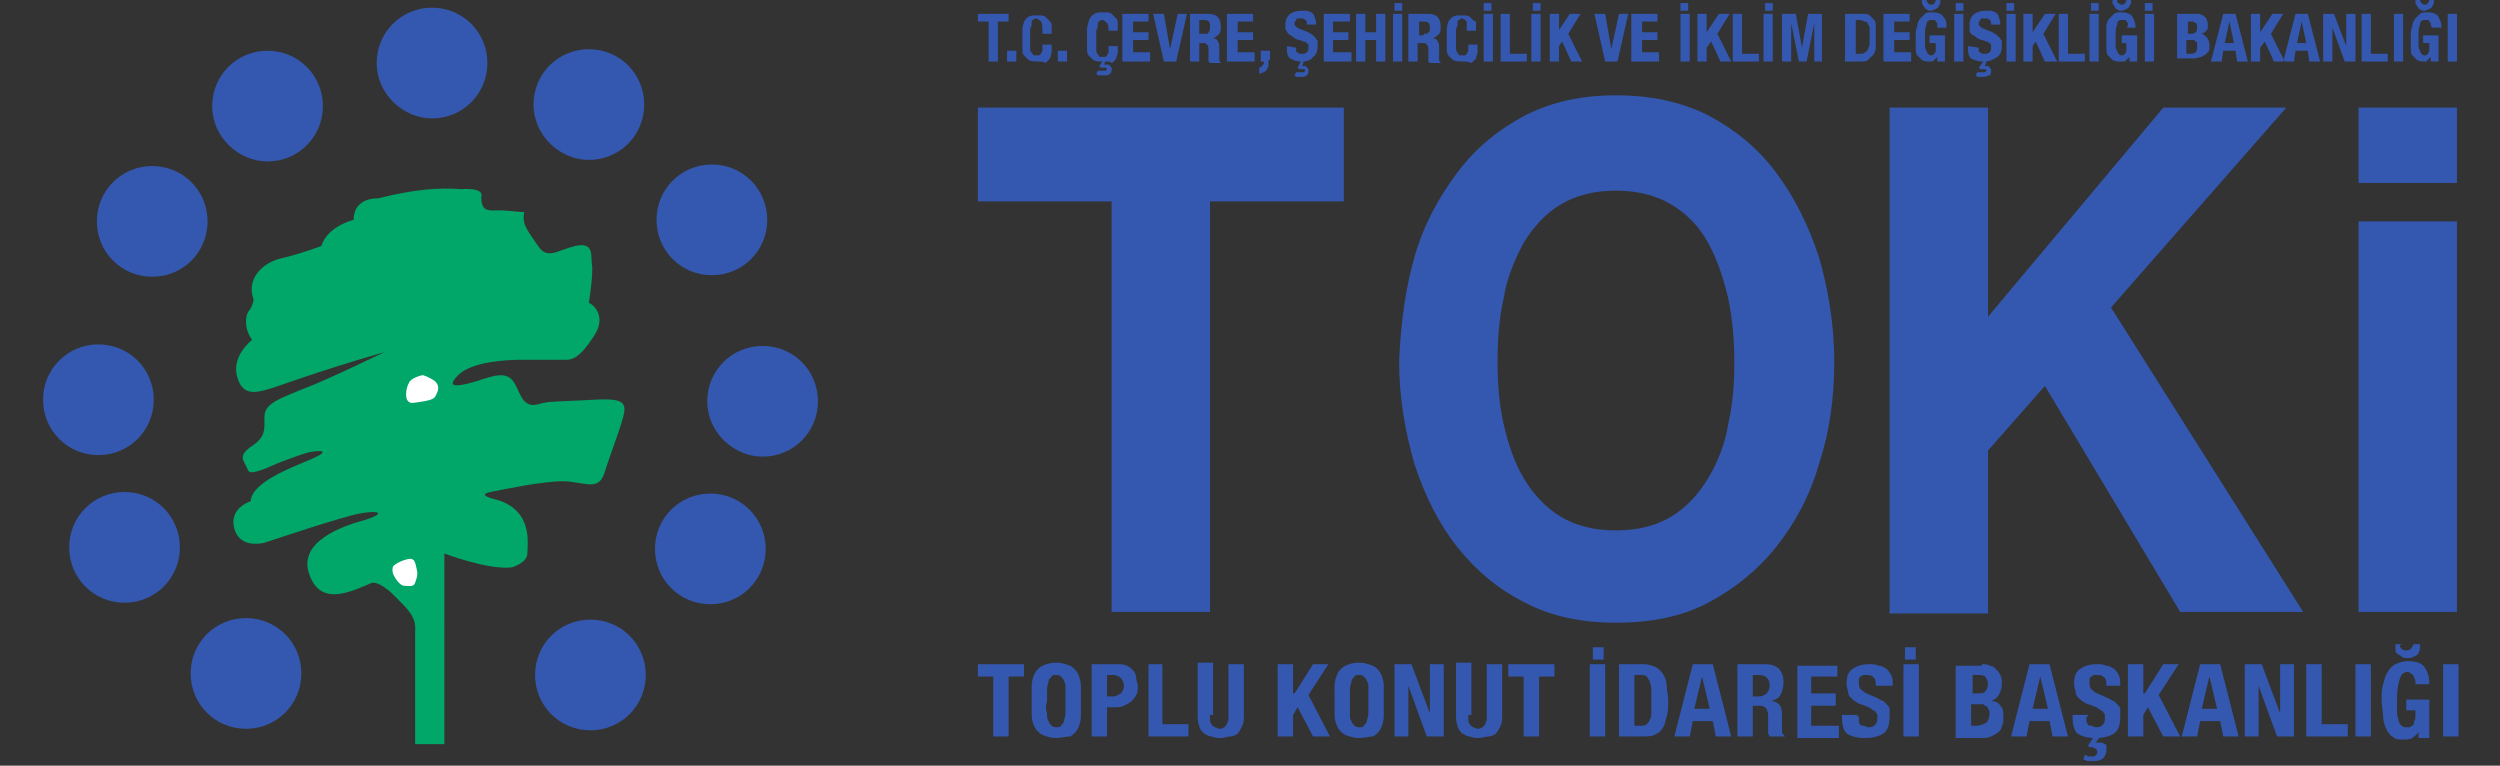 <svg xmlns="http://www.w3.org/2000/svg" xmlns:xlink="http://www.w3.org/1999/xlink" id="Layer_1" x="0px" y="0px" viewBox="0 0 162.6 49.8" style="enable-background:new 0 0 162.6 49.8;" xml:space="preserve"><rect x="0" y="0" width="162.6" height="49.8" fill="#333333" stroke="none"/><style type="text/css">	.st0{fill:#3458B0;}	.st1{fill:#00A769;}	.st2{fill:#FFFFFF;}</style><g>	<path class="st0" d="M12.4,43.8c0-2,1.6-3.6,3.6-3.6c2,0,3.6,1.6,3.6,3.6c0,2-1.6,3.6-3.6,3.6C14,47.4,12.4,45.8,12.4,43.8"></path>	<path class="st0" d="M4.5,35.6c0-2,1.6-3.6,3.6-3.6c2,0,3.6,1.6,3.6,3.6c0,2-1.6,3.6-3.6,3.6C6.1,39.2,4.5,37.6,4.5,35.6"></path>	<path class="st0" d="M2.8,26c0-2,1.6-3.6,3.6-3.6c2,0,3.6,1.6,3.6,3.6c0,2-1.6,3.6-3.6,3.6C4.4,29.6,2.8,28,2.8,26"></path>	<path class="st0" d="M6.3,14.4c0-2,1.6-3.6,3.6-3.6s3.6,1.6,3.6,3.6c0,2-1.6,3.6-3.6,3.6S6.3,16.4,6.3,14.4"></path>	<path class="st0" d="M13.8,6.9c0-2,1.6-3.6,3.6-3.6c2,0,3.6,1.6,3.6,3.6s-1.6,3.6-3.6,3.6C15.5,10.5,13.8,8.9,13.8,6.9"></path>	<path class="st0" d="M24.5,4.1c0-2,1.6-3.6,3.6-3.6c2,0,3.6,1.6,3.6,3.6s-1.6,3.6-3.6,3.6C26.2,7.7,24.5,6.1,24.5,4.1"></path>	<path class="st0" d="M34.7,6.8c0-2,1.6-3.6,3.6-3.6c2,0,3.6,1.6,3.6,3.6c0,2-1.6,3.6-3.6,3.6C36.4,10.4,34.7,8.8,34.7,6.8"></path>	<path class="st0" d="M42.7,14.3c0-2,1.6-3.6,3.6-3.6c2,0,3.6,1.6,3.6,3.6s-1.6,3.6-3.6,3.6C44.3,17.9,42.7,16.3,42.7,14.3"></path>	<path class="st0" d="M46,26.1c0-2,1.6-3.6,3.6-3.6c2,0,3.6,1.6,3.6,3.6c0,2-1.6,3.6-3.6,3.6C47.7,29.7,46,28.1,46,26.1"></path>	<path class="st0" d="M42.6,35.7c0-2,1.6-3.6,3.6-3.6c2,0,3.6,1.6,3.6,3.6c0,2-1.6,3.6-3.6,3.6C44.2,39.3,42.6,37.7,42.6,35.7"></path>	<path class="st0" d="M34.8,43.9c0-2,1.6-3.6,3.6-3.6c2,0,3.6,1.6,3.6,3.6c0,2-1.6,3.6-3.6,3.6C36.4,47.5,34.8,45.9,34.8,43.9"></path>	<path class="st1" d="M24.6,12.9c0,0-1.6-0.1-1.6,1.4c0,0-1.7,0.4-2.1,1.7c0,0-1.3,0.5-2.6,0.8c-1.3,0.3-2.3,1.4-1.8,2.7  c0,0-0.1,0.5-0.3,0.7c-0.2,0.2-0.4,1.1,0.2,1.9c0,0-1.3,1-1,2.3c0.3,1.3,1.1,1.2,2.1,0.9c1-0.3,2.7-1,7.5-2.4c0,0-3.9,1.9-5.3,2.4  c-1.4,0.6-2.5,0.9-2.5,1.8c0,0.8,0.1,1.3-0.8,1.9c-0.9,0.6-0.6,0.9-0.4,1.3c0.2,0.4,0.1,0.6,1.2,0.2c1.1-0.5,2-0.8,2.6-1  c0.6-0.2,1.8-0.3,0.8,0.2c-1,0.5-4.2,1.5-4.3,2.9c0,0-1.3,0.4-1.1,1.6c0.2,1.1,1.1,1.3,2,1.1c0.9-0.3,5.1-1.7,6.2-1.9  c1-0.2,1.9-0.1,0.4,0.4c-1.5,0.4-4.4,1.4-3.7,3.5c0.7,2.1,2.5,1.3,4.1,0.6c0,0,0.5-0.1,1.4,0.8c0.9,0.9,1.5,1.4,1.4,2.4  c0,1,0,7.3,0,7.3h1.9V36c0,0,2.9,1.1,4.4,0.9c0,0,1-0.3,1-0.9c0-0.6,0.4-2.8-2-3.5c0,0-1.4-0.3-0.4-0.5c1-0.2,3.4-0.7,4.7-0.7  c1.3,0,2.3,0.7,2.7-0.5c0.4-1.3,1.2-3.3,1.3-4c0.1-0.7-0.3-0.9-2-0.8c-1.7,0.1-2.9,0.1-3.2,0.2c-0.3,0-1,0.5-1.5-0.4  c-0.5-0.9-0.5-1.8-2.3-1.2c-1.8,0.6-2.7,0.7-1.8-0.2c0.9-0.9,3.2-1,4.1-1c1,0,2.5,0,2.9,0c0.4,0,0.9-0.1,1.8-1.5  c0.9-1.3,0-2.1-0.3-2.2c0,0,0.3-1.9,0.2-2.5c-0.1-0.5,0.2-1.5-1.1-1.2c-1.2,0.3-1.8,0.9-2.4,0c-0.6-0.9-1.1-1.4-0.9-2.2  c0,0-0.2,0-1.2-0.1c-0.9-0.1-1.6,0.3-1.6-0.9c0,0,0.3-0.6-1.3-0.5C28.5,12.2,27,12.3,24.6,12.9"></path>	<path class="st2" d="M27.5,24.4c-0.1,0-0.8,0.2-0.9,0.5c-0.2,0.3-0.4,1.4,0.3,1.3c0.8-0.1,1.3-0.2,1.4-0.4c0.1-0.2,0.4-0.6,0-1  C27.9,24.5,27.5,24.4,27.5,24.4"></path>	<path class="st2" d="M26.4,36.4c-0.4,0.1-0.7,0.3-0.8,0.4c-0.1,0.1-0.1,0.4,0,0.6c0.1,0.2,0.4,0.7,0.7,0.7c0.3,0,0.6,0.1,0.7-0.2  c0.1-0.3,0.2-0.5,0.1-0.9C27,36.6,27,36.2,26.4,36.4"></path>	<path class="st0" d="M129.3,7v13.6L140.7,7h8L137.3,20l12.5,19.8h-8L133,25.1l-3.7,4.2v10.6h-6.4V7H129.3z M129.3,7"></path>	<path class="st0" d="M63.6,13.1V7h23.8v6.1h-8.7v26.7h-6.4V13.1H63.6z M63.6,13.1"></path>	<path class="st0" d="M97.8,27.6c0.3,1.3,0.7,2.5,1.3,3.5c0.6,1,1.4,1.9,2.4,2.5c1,0.6,2.2,0.9,3.6,0.9c1.4,0,2.6-0.3,3.6-0.9  c1-0.6,1.8-1.5,2.4-2.5c0.6-1,1.1-2.2,1.3-3.5c0.3-1.3,0.4-2.6,0.4-4c0-1.4-0.1-2.8-0.4-4.2c-0.3-1.3-0.7-2.5-1.3-3.6  c-0.6-1.1-1.4-1.9-2.4-2.5c-1-0.6-2.2-0.9-3.6-0.9c-1.4,0-2.6,0.3-3.6,0.9c-1,0.6-1.8,1.5-2.4,2.5c-0.6,1.1-1.1,2.3-1.3,3.6  c-0.3,1.3-0.4,2.7-0.4,4.2C97.4,24.9,97.5,26.3,97.8,27.6 M92,16.7c0.6-2.1,1.6-3.9,2.8-5.5c1.2-1.6,2.7-2.8,4.4-3.7  c1.8-0.9,3.7-1.3,5.9-1.3c2.2,0,4.2,0.4,6,1.3c1.7,0.9,3.2,2.1,4.4,3.7c1.2,1.6,2.1,3.4,2.8,5.5c0.6,2.1,1,4.4,1,6.8  c0,2.4-0.3,4.6-1,6.7c-0.6,2.1-1.6,3.9-2.8,5.4c-1.2,1.5-2.7,2.7-4.4,3.6c-1.7,0.9-3.7,1.3-6,1.3c-2.2,0-4.2-0.4-5.9-1.3  c-1.8-0.9-3.2-2.1-4.4-3.6c-1.2-1.5-2.1-3.3-2.8-5.4c-0.6-2.1-1-4.3-1-6.7C91.1,21.1,91.4,18.8,92,16.7"></path>	<rect x="153.4" y="14.4" class="st0" width="6.4" height="25.4"></rect>	<rect x="153.4" y="7" class="st0" width="6.4" height="4.9"></rect>	<path class="st0" d="M66.6,44h-1v3.9h-1V44h-1v-0.8h3V44z M68.1,46.4c0,0.2,0,0.4,0.1,0.5c0,0.1,0.1,0.2,0.2,0.3  c0.1,0.1,0.2,0.1,0.3,0.1c0.1,0,0.3,0,0.3-0.1c0.1-0.1,0.2-0.2,0.2-0.3c0-0.1,0.1-0.3,0.1-0.5c0-0.2,0-0.5,0-0.8c0-0.3,0-0.6,0-0.8  c0-0.2,0-0.4-0.1-0.5c0-0.1-0.1-0.2-0.2-0.3c-0.1-0.1-0.2-0.1-0.3-0.1c-0.1,0-0.3,0-0.3,0.1c-0.1,0.1-0.2,0.2-0.2,0.3  c0,0.1-0.1,0.3-0.1,0.5c0,0.2,0,0.5,0,0.8C68,45.9,68,46.1,68.1,46.4 M67.1,44.6c0-0.3,0.1-0.6,0.2-0.8c0.1-0.2,0.3-0.4,0.5-0.5  c0.2-0.1,0.5-0.2,0.9-0.2c0.4,0,0.6,0.1,0.9,0.2c0.2,0.1,0.4,0.3,0.5,0.5c0.1,0.2,0.2,0.5,0.2,0.8c0,0.3,0,0.6,0,1c0,0.4,0,0.7,0,1  c0,0.3-0.1,0.6-0.2,0.8c-0.1,0.2-0.3,0.4-0.5,0.5C69.3,47.9,69,48,68.7,48c-0.4,0-0.6-0.1-0.9-0.2c-0.2-0.1-0.4-0.3-0.5-0.5  c-0.1-0.2-0.2-0.5-0.2-0.8c0-0.3,0-0.6,0-1C67.1,45.2,67.1,44.9,67.1,44.6 M72.4,45.3c0.2,0,0.3-0.1,0.5-0.2  c0.1-0.1,0.2-0.3,0.2-0.5c0-0.2-0.1-0.4-0.2-0.5c-0.1-0.1-0.3-0.2-0.5-0.2h-0.4v1.4H72.4z M72.7,43.2c0.2,0,0.4,0,0.6,0.1  c0.2,0.1,0.3,0.2,0.4,0.3c0.1,0.1,0.2,0.3,0.2,0.5c0,0.2,0.1,0.3,0.1,0.5c0,0.2,0,0.5-0.1,0.6c-0.1,0.2-0.2,0.3-0.3,0.4  c-0.1,0.1-0.3,0.2-0.5,0.3C72.9,46,72.7,46,72.5,46h-0.5v1.9h-1v-4.7H72.7z M74.6,43.2h1v3.9h1.7v0.8h-2.6V43.2z M78.7,46.5  c0,0.1,0,0.2,0,0.3c0,0.1,0,0.2,0.1,0.3c0,0.1,0.1,0.1,0.2,0.2c0.1,0,0.2,0.1,0.3,0.1c0.1,0,0.2,0,0.3-0.1c0.1,0,0.1-0.1,0.2-0.2  c0-0.1,0.1-0.2,0.1-0.3c0-0.1,0-0.2,0-0.3v-3.3h1v3.3c0,0.3,0,0.5-0.1,0.7c-0.1,0.2-0.2,0.4-0.3,0.5c-0.1,0.1-0.3,0.2-0.5,0.2  c-0.2,0-0.4,0.1-0.6,0.1c-0.2,0-0.4,0-0.6-0.1c-0.2,0-0.3-0.1-0.5-0.2c-0.1-0.1-0.3-0.3-0.3-0.5c-0.1-0.2-0.1-0.5-0.1-0.8v-3.3h1  V46.5z M84.2,45.1L84.2,45.1l1.2-1.9h1l-1.3,2l1.4,2.7h-1.1l-1-1.9l-0.3,0.5v1.4h-1v-4.7h1V45.1z M87.8,46.4c0,0.2,0,0.4,0.1,0.5  c0,0.1,0.1,0.2,0.2,0.3c0.1,0.1,0.2,0.1,0.3,0.1c0.1,0,0.3,0,0.3-0.1c0.1-0.1,0.2-0.2,0.2-0.3c0-0.1,0.1-0.3,0.1-0.5  c0-0.2,0-0.5,0-0.8c0-0.3,0-0.6,0-0.8c0-0.2,0-0.4-0.1-0.5c0-0.1-0.1-0.2-0.2-0.3c-0.1-0.1-0.2-0.1-0.3-0.1c-0.1,0-0.3,0-0.3,0.1  c-0.1,0.1-0.2,0.2-0.2,0.3c0,0.1-0.1,0.3-0.1,0.5c0,0.2,0,0.5,0,0.8C87.8,45.9,87.8,46.1,87.8,46.4 M86.8,44.6  c0-0.3,0.1-0.6,0.2-0.8c0.1-0.2,0.3-0.4,0.5-0.5c0.2-0.1,0.5-0.2,0.9-0.2c0.4,0,0.6,0.1,0.9,0.2c0.2,0.1,0.4,0.3,0.5,0.5  c0.1,0.2,0.2,0.5,0.2,0.8c0,0.3,0,0.6,0,1c0,0.4,0,0.7,0,1c0,0.3-0.1,0.6-0.2,0.8c-0.1,0.2-0.3,0.4-0.5,0.5  C89,47.9,88.8,48,88.4,48c-0.4,0-0.6-0.1-0.9-0.2c-0.2-0.1-0.4-0.3-0.5-0.5c-0.1-0.2-0.2-0.5-0.2-0.8c0-0.3,0-0.6,0-1  C86.8,45.2,86.8,44.9,86.8,44.6 M93,46.4L93,46.4l0-3.2h0.9v4.7h-1.1l-1.2-3.3h0v3.3h-0.9v-4.7h1.1L93,46.4z M95.5,46.5  c0,0.1,0,0.2,0,0.3c0,0.1,0,0.2,0.1,0.3c0,0.1,0.1,0.1,0.2,0.2c0.1,0,0.2,0.1,0.3,0.1c0.1,0,0.2,0,0.3-0.1c0.1,0,0.1-0.1,0.2-0.2  c0-0.1,0.1-0.2,0.1-0.3c0-0.1,0-0.2,0-0.3v-3.3h1v3.3c0,0.3,0,0.5-0.1,0.7c-0.1,0.2-0.2,0.4-0.3,0.5c-0.1,0.1-0.3,0.2-0.5,0.2  c-0.2,0-0.4,0.1-0.6,0.1c-0.2,0-0.4,0-0.6-0.1c-0.2,0-0.3-0.1-0.5-0.2c-0.1-0.1-0.3-0.3-0.3-0.5c-0.1-0.2-0.1-0.5-0.1-0.8v-3.3h1  V46.5z M101.1,44h-1v3.9h-1V44h-1v-0.8h3V44z M103.4,43.2h1v4.7h-1V43.2z M104.3,42.9h-0.7v-0.8h0.7V42.9z M106.7,47.2  c0.2,0,0.3,0,0.4-0.1c0.1-0.1,0.2-0.2,0.2-0.3c0.1-0.1,0.1-0.3,0.1-0.5c0-0.2,0-0.5,0-0.8c0-0.3,0-0.5,0-0.7c0-0.2-0.1-0.4-0.1-0.5  c-0.1-0.1-0.1-0.2-0.2-0.3c-0.1-0.1-0.3-0.1-0.4-0.1h-0.4v3.3H106.7z M106.9,43.2c0.3,0,0.6,0.1,0.8,0.2c0.2,0.1,0.4,0.3,0.5,0.5  c0.1,0.2,0.2,0.4,0.2,0.7c0,0.3,0.1,0.6,0.1,0.9c0,0.4,0,0.8-0.1,1.1c-0.1,0.3-0.1,0.6-0.3,0.8c-0.1,0.2-0.3,0.3-0.5,0.4  c-0.2,0.1-0.5,0.1-0.8,0.1h-1.5v-4.7H106.9z M110.2,46.1l0.5-2.1h0l0.5,2.1H110.2z M110.1,43.2l-1.2,4.7h1l0.2-1h1.3l0.2,1h1  l-1.2-4.7H110.1z M114.8,43.2c0.4,0,0.7,0.1,0.9,0.3c0.2,0.2,0.3,0.5,0.3,0.9c0,0.3-0.1,0.6-0.2,0.8c-0.1,0.2-0.3,0.3-0.6,0.4v0  c0.2,0,0.4,0.1,0.5,0.2c0.1,0.1,0.2,0.3,0.2,0.6c0,0.1,0,0.2,0,0.3c0,0.1,0,0.2,0,0.3c0,0.2,0,0.4,0,0.6c0,0.1,0.1,0.2,0.2,0.3v0  h-1c0-0.1-0.1-0.1-0.1-0.2c0-0.1,0-0.2,0-0.3l0-0.9c0-0.2-0.1-0.3-0.1-0.4c-0.1-0.1-0.2-0.2-0.4-0.2H114v2h-1v-4.7H114.8z   M114.4,45.3c0.2,0,0.4-0.1,0.5-0.2c0.1-0.1,0.2-0.3,0.2-0.5c0-0.4-0.2-0.7-0.7-0.7H114v1.4H114.4z M119.5,44h-1.7v1.1h1.6v0.8  h-1.6v1.3h1.8v0.8h-2.7v-4.7h2.6V44z M120.9,46.6c0,0.1,0,0.2,0,0.3c0,0.1,0,0.2,0.1,0.2c0,0.1,0.1,0.1,0.2,0.1  c0.1,0,0.2,0.1,0.3,0.1c0.1,0,0.3,0,0.4-0.1c0.1-0.1,0.2-0.2,0.2-0.4c0-0.1,0-0.2,0-0.3c0-0.1-0.1-0.1-0.1-0.2  c-0.1-0.1-0.2-0.1-0.3-0.2c-0.1-0.1-0.2-0.1-0.4-0.2c-0.2-0.1-0.4-0.1-0.5-0.2c-0.2-0.1-0.3-0.2-0.4-0.3c-0.1-0.1-0.2-0.2-0.2-0.4  c0-0.1-0.1-0.3-0.1-0.5c0-0.5,0.1-0.8,0.4-1c0.3-0.2,0.6-0.3,1.1-0.3c0.2,0,0.4,0,0.6,0.1c0.2,0,0.3,0.1,0.5,0.2  c0.1,0.1,0.2,0.2,0.3,0.4c0.1,0.2,0.1,0.4,0.1,0.6v0.1H122c0-0.2,0-0.4-0.1-0.5c-0.1-0.1-0.2-0.2-0.4-0.2c-0.1,0-0.2,0-0.3,0  c-0.1,0-0.1,0.1-0.2,0.1c0,0-0.1,0.1-0.1,0.2c0,0.1,0,0.1,0,0.2c0,0.1,0,0.3,0.1,0.4c0.1,0.1,0.2,0.2,0.4,0.3l0.7,0.3  c0.2,0.1,0.3,0.2,0.4,0.2c0.1,0.1,0.2,0.2,0.3,0.3c0.1,0.1,0.1,0.2,0.1,0.3c0,0.1,0,0.3,0,0.4c0,0.5-0.1,0.9-0.4,1.1  c-0.3,0.2-0.7,0.3-1.2,0.3c-0.5,0-0.9-0.1-1.2-0.3c-0.2-0.2-0.3-0.6-0.3-1v-0.2h1V46.6z M123.8,43.2h1v4.7h-1V43.2z M124.6,42.9  h-0.7v-0.8h0.7V42.9z M128.6,47.2c0.2,0,0.4-0.1,0.6-0.2c0.1-0.1,0.2-0.3,0.2-0.6c0-0.1,0-0.2-0.1-0.3c0-0.1-0.1-0.2-0.2-0.2  c-0.1-0.1-0.1-0.1-0.2-0.1c-0.1,0-0.2,0-0.3,0h-0.4v1.4H128.6z M128.5,45.1c0.3,0,0.5,0,0.6-0.1c0.1-0.1,0.2-0.3,0.2-0.5  c0-0.2-0.1-0.4-0.2-0.5c-0.1-0.1-0.3-0.1-0.5-0.1h-0.3v1.2H128.5z M128.9,43.2c0.2,0,0.4,0,0.5,0.1c0.2,0,0.3,0.1,0.4,0.2  c0.1,0.1,0.2,0.2,0.3,0.4c0.1,0.2,0.1,0.3,0.1,0.6c0,0.3-0.1,0.5-0.2,0.7c-0.1,0.2-0.3,0.3-0.5,0.4v0c0.3,0,0.5,0.1,0.6,0.3  c0.2,0.2,0.2,0.4,0.2,0.8c0,0.2,0,0.4-0.1,0.5c0,0.2-0.1,0.3-0.2,0.4c-0.1,0.1-0.3,0.2-0.5,0.3c-0.2,0.1-0.4,0.1-0.7,0.1h-1.6v-4.7  H128.9z M132.2,46.1l0.5-2.1h0l0.5,2.1H132.2z M132,43.2l-1.2,4.7h1l0.2-1h1.3l0.2,1h1l-1.2-4.7H132z M135.7,46.6  c0,0.1,0,0.2,0,0.3c0,0.1,0.1,0.2,0.1,0.2c0,0.1,0.1,0.1,0.2,0.1c0.1,0,0.2,0.1,0.3,0.1c0.1,0,0.3,0,0.4-0.1  c0.1-0.1,0.2-0.2,0.2-0.4c0-0.1,0-0.2,0-0.3c0-0.1-0.1-0.1-0.1-0.2c-0.1-0.1-0.2-0.1-0.3-0.2c-0.1-0.1-0.2-0.1-0.4-0.2  c-0.2-0.1-0.4-0.1-0.5-0.2c-0.2-0.1-0.3-0.2-0.4-0.3c-0.1-0.1-0.2-0.2-0.2-0.4c0-0.1-0.1-0.3-0.1-0.5c0-0.5,0.1-0.8,0.4-1  c0.3-0.2,0.6-0.3,1.1-0.3c0.2,0,0.4,0,0.6,0.1c0.2,0,0.3,0.1,0.5,0.2c0.1,0.1,0.2,0.2,0.3,0.4c0.1,0.2,0.1,0.4,0.1,0.6v0.1h-0.9  c0-0.2,0-0.4-0.1-0.5s-0.2-0.2-0.4-0.2c-0.1,0-0.2,0-0.3,0c-0.1,0-0.1,0.1-0.2,0.1c0,0-0.1,0.1-0.1,0.2c0,0.1,0,0.1,0,0.2  c0,0.1,0,0.3,0.1,0.4c0.1,0.1,0.2,0.2,0.4,0.3l0.7,0.3c0.2,0.1,0.3,0.2,0.4,0.2c0.1,0.1,0.2,0.2,0.3,0.3c0.1,0.1,0.1,0.2,0.1,0.3  c0,0.1,0,0.3,0,0.4c0,0.5-0.1,0.9-0.4,1.1c-0.3,0.2-0.7,0.3-1.2,0.3c-0.5,0-0.9-0.1-1.2-0.3c-0.2-0.2-0.3-0.6-0.3-1v-0.2h1V46.6z   M136.3,48.3c0,0,0.1,0,0.1,0c0,0,0.1,0,0.1,0c0.1,0,0.1,0,0.2,0c0.1,0,0.1,0.1,0.2,0.1c0.1,0,0.1,0.1,0.1,0.2c0,0.1,0,0.1,0,0.2  c0,0.2-0.1,0.4-0.2,0.5c-0.1,0.1-0.3,0.2-0.6,0.2c-0.1,0-0.3,0-0.4,0c-0.1,0-0.2-0.1-0.3-0.1l0.1-0.3c0,0,0.1,0,0.2,0.1  c0.1,0,0.2,0,0.3,0c0.1,0,0.2,0,0.2-0.1c0.1,0,0.1-0.1,0.1-0.2c0-0.1,0-0.1-0.1-0.2c-0.1,0-0.1-0.1-0.2-0.1c0,0-0.1,0-0.1,0  c0,0-0.1,0-0.1,0l-0.1-0.1l0.4-0.6h0.4L136.3,48.3z M139.5,45.1L139.5,45.1l1.2-1.9h1l-1.3,2l1.4,2.7h-1.1l-1-1.9l-0.3,0.5v1.4h-1  v-4.7h1V45.1z M143.2,46.1l0.5-2.1h0l0.5,2.1H143.2z M143.1,43.2l-1.2,4.7h1l0.2-1h1.3l0.2,1h1l-1.2-4.7H143.1z M148.3,46.4  L148.3,46.4l0-3.2h0.9v4.7h-1.1l-1.2-3.3h0v3.3H146v-4.7h1.1L148.3,46.4z M150,43.2h1v3.9h1.7v0.8H150V43.2z M153.2,43.2h1v4.7h-1  V43.2z M157.1,44.3c0-0.1-0.1-0.2-0.1-0.3c0-0.1-0.1-0.1-0.2-0.2c-0.1-0.1-0.2-0.1-0.2-0.1c-0.2,0-0.4,0.1-0.5,0.4  c-0.1,0.3-0.2,0.7-0.2,1.3c0,0.3,0,0.5,0,0.8c0,0.2,0,0.4,0.1,0.6c0,0.2,0.1,0.3,0.2,0.4c0.1,0.1,0.2,0.1,0.3,0.1  c0.1,0,0.1,0,0.2,0c0.1,0,0.1-0.1,0.2-0.1c0.1-0.1,0.1-0.1,0.1-0.2c0-0.1,0.1-0.2,0.1-0.3v-0.5h-0.6v-0.7h1.5v2.5h-0.7v-0.4h0  c-0.1,0.2-0.3,0.3-0.4,0.4c-0.2,0.1-0.4,0.1-0.6,0.1c-0.3,0-0.5,0-0.7-0.2c-0.2-0.1-0.3-0.3-0.4-0.5c-0.1-0.2-0.2-0.5-0.2-0.8  c0-0.3-0.1-0.7-0.1-1.1c0-0.4,0-0.7,0.1-1c0.1-0.3,0.1-0.5,0.3-0.8c0.1-0.2,0.3-0.4,0.5-0.5c0.2-0.1,0.5-0.2,0.8-0.2  c0.5,0,0.9,0.1,1.1,0.4c0.2,0.3,0.3,0.6,0.3,1.1h-0.9C157.1,44.5,157.1,44.4,157.1,44.3 M156.2,42.2c0.1,0.1,0.2,0.1,0.3,0.1  c0.1,0,0.2,0,0.3-0.1c0.1-0.1,0.1-0.2,0.2-0.3h0.4c0,0.1,0,0.2,0,0.3c0,0.1-0.1,0.2-0.1,0.3c-0.1,0.1-0.2,0.2-0.3,0.2  c-0.1,0.1-0.3,0.1-0.4,0.1c-0.2,0-0.3,0-0.4-0.1c-0.1-0.1-0.2-0.1-0.3-0.2c-0.1-0.1-0.1-0.2-0.1-0.3c0-0.1,0-0.2,0-0.3h0.4  C156,42,156.1,42.1,156.2,42.2 M158.9,43.2h1v4.7h-1V43.2z M158.9,43.2"></path>	<path class="st0" d="M65.6,1.4h-0.7V4h-0.6V1.4h-0.7V0.9h2V1.4z M66.1,4h-0.6V3.3h0.6V4z M67.7,1.4c-0.1-0.1-0.2-0.2-0.3-0.2  c-0.1,0-0.1,0-0.2,0.1c-0.1,0-0.1,0.1-0.1,0.2c0,0.1,0,0.2-0.1,0.4c0,0.2,0,0.3,0,0.6c0,0.2,0,0.4,0,0.6c0,0.1,0,0.3,0.1,0.3  c0,0.1,0.1,0.1,0.1,0.2c0.1,0,0.1,0,0.2,0c0.1,0,0.1,0,0.2,0c0,0,0.1-0.1,0.1-0.1c0-0.1,0.1-0.1,0.1-0.2c0-0.1,0-0.2,0-0.4h0.6  c0,0.2,0,0.3,0,0.5c0,0.1-0.1,0.3-0.1,0.4c-0.1,0.1-0.2,0.2-0.3,0.3C67.9,4,67.7,4,67.5,4c-0.2,0-0.4,0-0.6-0.1  c-0.1-0.1-0.2-0.2-0.3-0.3c-0.1-0.1-0.1-0.3-0.1-0.5c0-0.2,0-0.4,0-0.6c0-0.2,0-0.4,0-0.6c0-0.2,0.1-0.4,0.1-0.5  c0.1-0.1,0.2-0.3,0.3-0.3c0.1-0.1,0.3-0.1,0.6-0.1c0.2,0,0.4,0,0.5,0.1c0.1,0.1,0.2,0.2,0.3,0.3c0.1,0.1,0.1,0.2,0.1,0.4  c0,0.1,0,0.2,0,0.4h-0.6C67.8,1.7,67.8,1.5,67.7,1.4 M69.4,4h-0.6V3.3h0.6V4z M71.1,3.9c-0.1-0.1-0.2-0.2-0.3-0.3  c-0.1-0.1-0.1-0.3-0.1-0.5c0-0.2,0-0.4,0-0.6c0-0.2,0-0.4,0-0.6c0-0.2,0.1-0.4,0.1-0.5C70.9,1.1,71,1,71.2,0.9  c0.1-0.1,0.3-0.1,0.6-0.1c0.2,0,0.4,0,0.5,0.1c0.1,0.1,0.2,0.2,0.3,0.3c0.1,0.1,0.1,0.2,0.1,0.4c0,0.1,0,0.2,0,0.4h-0.6  c0-0.2,0-0.4-0.1-0.5c-0.1-0.1-0.2-0.2-0.3-0.2c-0.1,0-0.1,0-0.2,0.1c-0.1,0-0.1,0.1-0.1,0.2c0,0.1,0,0.2-0.1,0.4  c0,0.2,0,0.3,0,0.6c0,0.2,0,0.4,0,0.6c0,0.1,0,0.3,0.1,0.3c0,0.1,0.1,0.1,0.1,0.2c0.1,0,0.1,0,0.2,0c0.1,0,0.1,0,0.2,0  c0,0,0.1-0.1,0.1-0.1c0-0.1,0.1-0.1,0.1-0.2c0-0.1,0-0.2,0-0.4h0.6c0,0.2,0,0.3,0,0.4c0,0.1-0.1,0.3-0.1,0.4  c-0.1,0.1-0.1,0.2-0.3,0.3C72.2,4,72.1,4,71.9,4l-0.1,0.2c0,0,0.1,0,0.1,0c0,0,0,0,0.1,0c0,0,0.1,0,0.1,0c0,0,0.1,0,0.1,0.1  c0,0,0.1,0.1,0.1,0.1c0,0,0,0.1,0,0.1c0,0.1,0,0.2-0.1,0.3c-0.1,0.1-0.2,0.1-0.4,0.1c-0.1,0-0.2,0-0.3,0c-0.1,0-0.1,0-0.2-0.1  l0.1-0.2c0,0,0.1,0,0.1,0c0.1,0,0.1,0,0.2,0c0.1,0,0.1,0,0.2,0c0,0,0.1-0.1,0.1-0.1c0,0,0-0.1-0.1-0.1c0,0-0.1,0-0.1,0  c0,0-0.1,0-0.1,0c0,0,0,0-0.1,0l-0.1-0.1L71.7,4C71.4,4,71.3,4,71.1,3.9 M74.8,1.4h-1.1v0.7h1v0.5h-1v0.8h1.1V4h-1.8V0.9h1.7V1.4z   M76.1,3.2L76.1,3.2l0.5-2.3h0.6L76.5,4h-0.8L75,0.9h0.7L76.1,3.2z M78.6,0.9c0.3,0,0.5,0.1,0.6,0.2c0.1,0.1,0.2,0.3,0.2,0.6  c0,0.2,0,0.4-0.1,0.5c-0.1,0.1-0.2,0.2-0.4,0.3v0c0.2,0,0.3,0.1,0.3,0.2c0.1,0.1,0.1,0.2,0.1,0.4c0,0.1,0,0.1,0,0.2  c0,0.1,0,0.1,0,0.2c0,0.2,0,0.3,0,0.4c0,0.1,0.1,0.1,0.1,0.2v0h-0.7c0,0-0.1-0.1-0.1-0.1c0-0.1,0-0.1,0-0.2l0-0.6  c0-0.1,0-0.2-0.1-0.3c-0.1-0.1-0.1-0.1-0.3-0.1H78V4h-0.6V0.9H78.6z M78.3,2.2c0.2,0,0.3,0,0.3-0.1c0.1-0.1,0.1-0.2,0.1-0.4  c0-0.3-0.1-0.4-0.4-0.4H78v0.9H78.3z M81.6,1.4h-1.1v0.7h1v0.5h-1v0.8h1.1V4h-1.8V0.9h1.7V1.4z M82.5,3.9c0,0.1,0,0.2,0,0.3  c0,0.1,0,0.2-0.1,0.3c0,0.1-0.1,0.1-0.2,0.2c-0.1,0-0.2,0.1-0.3,0.1V4.4c0.1,0,0.1-0.1,0.2-0.1c0-0.1,0.1-0.1,0.1-0.2V4h-0.2V3.3  h0.6V3.9z M84.3,3.1c0,0.1,0,0.1,0,0.2c0,0.1,0,0.1,0.1,0.1c0,0,0.1,0.1,0.1,0.1c0.1,0,0.1,0,0.2,0c0.1,0,0.2,0,0.3-0.1  c0.1-0.1,0.1-0.2,0.1-0.3c0-0.1,0-0.1,0-0.2c0,0-0.1-0.1-0.1-0.1c0,0-0.1-0.1-0.2-0.1c-0.1,0-0.2-0.1-0.3-0.1  c-0.1,0-0.3-0.1-0.4-0.2c-0.1-0.1-0.2-0.1-0.3-0.2c-0.1-0.1-0.1-0.2-0.2-0.3c0-0.1,0-0.2,0-0.3c0-0.3,0.1-0.5,0.3-0.7  c0.2-0.1,0.4-0.2,0.7-0.2c0.1,0,0.3,0,0.4,0c0.1,0,0.2,0.1,0.3,0.1c0.1,0.1,0.2,0.2,0.2,0.3c0,0.1,0.1,0.2,0.1,0.4v0.1h-0.6  c0-0.1,0-0.3-0.1-0.3c-0.1-0.1-0.1-0.1-0.3-0.1c-0.1,0-0.1,0-0.2,0c0,0-0.1,0-0.1,0.1c0,0,0,0.1-0.1,0.1c0,0,0,0.1,0,0.1  c0,0.1,0,0.2,0.1,0.2c0,0.1,0.1,0.1,0.3,0.2l0.5,0.2c0.1,0.1,0.2,0.1,0.3,0.2c0.1,0.1,0.1,0.1,0.2,0.2c0,0.1,0.1,0.1,0.1,0.2  c0,0.1,0,0.2,0,0.3c0,0.3-0.1,0.6-0.3,0.7C85.3,3.9,85,4,84.7,4c-0.4,0-0.6-0.1-0.8-0.2c-0.2-0.2-0.2-0.4-0.2-0.7V3L84.3,3.1  L84.3,3.1z M84.7,4.3C84.7,4.3,84.8,4.2,84.7,4.3c0.1,0,0.1,0,0.1,0c0,0,0.1,0,0.1,0c0,0,0.1,0,0.1,0.1c0,0,0.1,0.1,0.1,0.1  c0,0,0,0.1,0,0.1c0,0.1,0,0.2-0.1,0.3C85,4.9,84.9,5,84.7,5c-0.1,0-0.2,0-0.3,0c-0.1,0-0.1,0-0.2-0.1l0.1-0.2c0,0,0.1,0,0.1,0  c0.1,0,0.1,0,0.2,0c0.1,0,0.1,0,0.2,0c0,0,0.1-0.1,0.1-0.1c0,0,0-0.1-0.1-0.1c0,0-0.1,0-0.1,0c0,0-0.1,0-0.1,0c0,0,0,0-0.1,0  l-0.1-0.1L84.6,4h0.2L84.7,4.3z M87.8,1.4h-1.1v0.7h1v0.5h-1v0.8h1.2V4h-1.8V0.9h1.7V1.4z M88.8,0.9v1.2h0.7V0.9h0.6V4h-0.6V2.6  h-0.7V4h-0.6V0.9H88.8z M90.6,0.9h0.6V4h-0.6V0.9z M91.2,0.7h-0.5V0.2h0.5V0.7z M92.9,0.9c0.3,0,0.5,0.1,0.6,0.2  c0.1,0.1,0.2,0.3,0.2,0.6c0,0.2,0,0.4-0.1,0.5c-0.1,0.1-0.2,0.2-0.4,0.3v0c0.2,0,0.3,0.1,0.3,0.2c0.1,0.1,0.1,0.2,0.1,0.4  c0,0.1,0,0.1,0,0.2c0,0.1,0,0.1,0,0.2c0,0.2,0,0.3,0,0.4c0,0.1,0.1,0.1,0.1,0.2v0h-0.7c0,0-0.1-0.1-0.1-0.1c0-0.1,0-0.1,0-0.2  l0-0.6c0-0.1,0-0.2-0.1-0.3c-0.1-0.1-0.1-0.1-0.3-0.1h-0.3V4h-0.6V0.9H92.9z M92.6,2.2c0.1,0,0.3,0,0.3-0.1C93,2.1,93,1.9,93,1.8  c0-0.3-0.1-0.4-0.4-0.4h-0.3v0.9H92.6z M95.4,1.4c-0.1-0.1-0.2-0.2-0.3-0.2c-0.1,0-0.1,0-0.2,0.1c-0.1,0-0.1,0.1-0.1,0.2  c0,0.1,0,0.2-0.1,0.4c0,0.2,0,0.3,0,0.6c0,0.2,0,0.4,0,0.6c0,0.1,0,0.3,0.1,0.3c0,0.1,0.1,0.1,0.1,0.2c0.1,0,0.1,0,0.2,0  c0.1,0,0.1,0,0.2,0c0,0,0.1-0.1,0.1-0.1c0-0.1,0.1-0.1,0.1-0.2c0-0.1,0-0.2,0-0.4h0.6c0,0.2,0,0.3,0,0.5c0,0.1-0.1,0.3-0.1,0.4  c-0.1,0.1-0.2,0.2-0.3,0.3C95.5,4,95.3,4,95.1,4c-0.2,0-0.4,0-0.6-0.1c-0.1-0.1-0.2-0.2-0.3-0.3c-0.1-0.1-0.1-0.3-0.1-0.5  c0-0.2,0-0.4,0-0.6c0-0.2,0-0.4,0-0.6c0-0.2,0.1-0.4,0.1-0.5c0.1-0.1,0.2-0.3,0.3-0.3c0.1-0.1,0.3-0.1,0.6-0.1c0.2,0,0.4,0,0.5,0.1  c0.1,0.1,0.2,0.2,0.3,0.3C96,1.3,96,1.4,96,1.6c0,0.1,0,0.2,0,0.4h-0.6C95.4,1.7,95.4,1.5,95.4,1.4 M96.5,0.9h0.6V4h-0.6V0.9z   M97,0.7h-0.5V0.2H97V0.7z M97.6,0.9h0.6v2.6h1.1V4h-1.7V0.9z M99.6,0.9h0.6V4h-0.6V0.9z M100.2,0.7h-0.5V0.2h0.5V0.7z M101.3,2.1  L101.3,2.1l0.8-1.2h0.7l-0.8,1.3l0.9,1.8h-0.7l-0.6-1.3l-0.2,0.3V4h-0.6V0.9h0.6V2.1z M104.8,3.2L104.8,3.2l0.5-2.3h0.6L105.2,4  h-0.8l-0.7-3.1h0.7L104.8,3.2z M107.9,1.4h-1.1v0.7h1v0.5h-1v0.8h1.1V4h-1.8V0.9h1.7V1.4z M109.3,0.9h0.6V4h-0.6V0.9z M109.8,0.7  h-0.5V0.2h0.5V0.7z M111,2.1L111,2.1l0.8-1.2h0.7l-0.8,1.3l0.9,1.8h-0.7l-0.6-1.3L111,3.1V4h-0.6V0.9h0.6V2.1z M112.7,0.9h0.6v2.6  h1.1V4h-1.7V0.9z M114.7,0.9h0.6V4h-0.6V0.9z M115.3,0.7h-0.5V0.2h0.5V0.7z M116.8,0.9l0.4,2.2h0l0.4-2.2h0.9V4H118V1.5h0L117.5,4  H117l-0.5-2.5h0V4h-0.6V0.9H116.8z M121,3.5c0.1,0,0.2,0,0.3-0.1c0.1,0,0.1-0.1,0.2-0.2c0-0.1,0.1-0.2,0.1-0.3c0-0.1,0-0.3,0-0.5  c0-0.2,0-0.3,0-0.5c0-0.1,0-0.2-0.1-0.3c0-0.1-0.1-0.2-0.2-0.2c-0.1,0-0.2-0.1-0.3-0.1h-0.3v2.2H121z M121.1,0.9  c0.2,0,0.4,0,0.5,0.1c0.1,0.1,0.2,0.2,0.3,0.3c0.1,0.1,0.1,0.3,0.1,0.5c0,0.2,0,0.4,0,0.6c0,0.3,0,0.5,0,0.7c0,0.2-0.1,0.4-0.2,0.5  c-0.1,0.1-0.2,0.2-0.3,0.3c-0.1,0.1-0.3,0.1-0.5,0.1h-1V0.9H121.1z M124.3,1.4h-1.1v0.7h1v0.5h-1v0.8h1.1V4h-1.8V0.9h1.7V1.4z   M126,1.6c0-0.1,0-0.1-0.1-0.2c0-0.1-0.1-0.1-0.1-0.1c0,0-0.1,0-0.2,0c-0.2,0-0.3,0.1-0.3,0.3c-0.1,0.2-0.1,0.4-0.1,0.8  c0,0.2,0,0.4,0,0.5c0,0.1,0,0.3,0.1,0.4c0,0.1,0.1,0.2,0.1,0.2c0.1,0.1,0.1,0.1,0.2,0.1c0,0,0.1,0,0.1,0c0,0,0.1-0.1,0.1-0.1  c0,0,0.1-0.1,0.1-0.2c0-0.1,0-0.1,0-0.2V2.8h-0.4V2.3h1V4h-0.5V3.7h0c-0.1,0.1-0.2,0.2-0.3,0.3C125.8,4,125.7,4,125.5,4  c-0.2,0-0.3,0-0.5-0.1c-0.1-0.1-0.2-0.2-0.3-0.3c-0.1-0.1-0.1-0.3-0.1-0.5c0-0.2,0-0.4,0-0.7c0-0.3,0-0.5,0.1-0.7  c0-0.2,0.1-0.4,0.2-0.5c0.1-0.1,0.2-0.2,0.3-0.3c0.1-0.1,0.3-0.1,0.5-0.1c0.3,0,0.6,0.1,0.7,0.3c0.2,0.2,0.2,0.4,0.2,0.7H126  C126,1.7,126,1.7,126,1.6 M125.4,0.2c0.1,0.1,0.1,0.1,0.2,0.1c0.1,0,0.2,0,0.2-0.1c0.1-0.1,0.1-0.1,0.1-0.2h0.3c0,0.1,0,0.1,0,0.2  c0,0.1-0.1,0.1-0.1,0.2s-0.1,0.1-0.2,0.2c-0.1,0-0.2,0.1-0.3,0.1c-0.1,0-0.2,0-0.3-0.1c-0.1,0-0.1-0.1-0.2-0.2  c0-0.1-0.1-0.1-0.1-0.2c0-0.1,0-0.1,0-0.2h0.3C125.3,0.1,125.4,0.2,125.4,0.2 M127.1,0.9h0.6V4h-0.6V0.9z M127.7,0.7h-0.5V0.2h0.5  V0.7z M128.7,3.1c0,0.1,0,0.1,0,0.2c0,0.1,0,0.1,0.1,0.1c0,0,0.1,0.1,0.1,0.1c0.1,0,0.1,0,0.2,0c0.1,0,0.2,0,0.3-0.1  c0.1-0.1,0.1-0.2,0.1-0.3c0-0.1,0-0.1,0-0.2c0,0-0.1-0.1-0.1-0.1c0,0-0.1-0.1-0.2-0.1c-0.1,0-0.2-0.1-0.3-0.1  c-0.1,0-0.3-0.1-0.4-0.2c-0.1-0.1-0.2-0.1-0.3-0.2c-0.1-0.1-0.1-0.2-0.1-0.3c0-0.1,0-0.2,0-0.3c0-0.3,0.1-0.5,0.3-0.7  c0.2-0.1,0.4-0.2,0.7-0.2c0.1,0,0.3,0,0.4,0c0.1,0,0.2,0.1,0.3,0.1c0.1,0.1,0.2,0.2,0.2,0.3c0,0.1,0.1,0.2,0.1,0.4v0.1h-0.6  c0-0.1,0-0.3-0.1-0.3c-0.1-0.1-0.1-0.1-0.3-0.1c-0.1,0-0.1,0-0.2,0c0,0-0.1,0-0.1,0.1c0,0,0,0.1-0.1,0.1c0,0,0,0.1,0,0.1  c0,0.1,0,0.2,0.1,0.2c0,0.1,0.1,0.1,0.3,0.2l0.5,0.2c0.1,0.1,0.2,0.1,0.3,0.2c0.1,0.1,0.1,0.1,0.2,0.2c0,0.1,0.1,0.1,0.1,0.2  c0,0.1,0,0.2,0,0.3c0,0.3-0.1,0.6-0.3,0.7C129.6,3.9,129.4,4,129,4c-0.4,0-0.6-0.1-0.8-0.2c-0.2-0.2-0.2-0.4-0.2-0.7V3L128.7,3.1  L128.7,3.1z M129.1,4.3C129.1,4.3,129.1,4.2,129.1,4.3c0.1,0,0.1,0,0.1,0c0,0,0.1,0,0.1,0c0,0,0.1,0,0.1,0.1c0,0,0.1,0.1,0.1,0.1  c0,0,0,0.1,0,0.1c0,0.1,0,0.2-0.1,0.3C129.3,4.9,129.2,5,129,5c-0.1,0-0.2,0-0.3,0c-0.1,0-0.1,0-0.2-0.1l0.1-0.2c0,0,0.1,0,0.1,0  c0.1,0,0.1,0,0.2,0c0.1,0,0.1,0,0.2,0c0,0,0.1-0.1,0.1-0.1c0,0,0-0.1-0.1-0.1c0,0-0.1,0-0.1,0c0,0-0.1,0-0.1,0c0,0,0,0-0.1,0  l-0.1-0.1L129,4h0.2L129.1,4.3z M130.5,0.9h0.6V4h-0.6V0.9z M131,0.7h-0.5V0.2h0.5V0.7z M132.2,2.1L132.2,2.1l0.8-1.2h0.7l-0.8,1.3  l0.9,1.8H133l-0.6-1.3l-0.2,0.3V4h-0.6V0.9h0.6V2.1z M133.9,0.9h0.6v2.6h1.1V4h-1.7V0.9z M135.9,0.9h0.6V4h-0.6V0.9z M136.5,0.7  H136V0.2h0.5V0.7z M138.4,1.6c0-0.1,0-0.1-0.1-0.2c0-0.1-0.1-0.1-0.1-0.1c0,0-0.1,0-0.2,0c-0.2,0-0.3,0.1-0.3,0.3  c-0.1,0.2-0.1,0.4-0.1,0.8c0,0.2,0,0.4,0,0.5c0,0.1,0,0.3,0.1,0.4c0,0.1,0.1,0.2,0.1,0.2c0.1,0.1,0.1,0.1,0.2,0.1c0,0,0.1,0,0.1,0  c0,0,0.1-0.1,0.1-0.1c0,0,0.1-0.1,0.1-0.2c0-0.1,0-0.1,0-0.2V2.8H138V2.3h1V4h-0.5V3.7h0c-0.1,0.1-0.2,0.2-0.3,0.3  C138.2,4,138.1,4,137.9,4c-0.2,0-0.3,0-0.5-0.1c-0.1-0.1-0.2-0.2-0.3-0.3c-0.1-0.1-0.1-0.3-0.1-0.5c0-0.2,0-0.4,0-0.7  c0-0.3,0-0.5,0-0.7c0-0.2,0.1-0.4,0.2-0.5c0.1-0.1,0.2-0.2,0.3-0.3c0.1-0.1,0.3-0.1,0.5-0.1c0.3,0,0.6,0.1,0.7,0.3  c0.1,0.2,0.2,0.4,0.2,0.7h-0.6C138.4,1.7,138.4,1.7,138.4,1.6 M137.8,0.2c0.1,0.1,0.1,0.1,0.2,0.1c0.1,0,0.2,0,0.2-0.1  c0.1-0.1,0.1-0.1,0.1-0.2h0.3c0,0.1,0,0.1,0,0.2c0,0.1-0.1,0.1-0.1,0.2s-0.1,0.1-0.2,0.2c-0.1,0-0.2,0.1-0.3,0.1  c-0.1,0-0.2,0-0.3-0.1c-0.1,0-0.1-0.1-0.2-0.2c0-0.1-0.1-0.1-0.1-0.2c0-0.1,0-0.1,0-0.2h0.3C137.7,0.1,137.7,0.2,137.8,0.2   M139.5,0.9h0.6V4h-0.6V0.9z M140,0.7h-0.5V0.2h0.5V0.7z M142.4,3.5c0.2,0,0.3,0,0.4-0.1c0.1-0.1,0.1-0.2,0.1-0.4  c0-0.1,0-0.2,0-0.2c0-0.1-0.1-0.1-0.1-0.1c0,0-0.1-0.1-0.1-0.1c-0.1,0-0.1,0-0.2,0h-0.3v0.9H142.4z M142.4,2.2c0.2,0,0.3,0,0.4-0.1  c0.1-0.1,0.1-0.2,0.1-0.3c0-0.1,0-0.3-0.1-0.3c-0.1-0.1-0.2-0.1-0.3-0.1h-0.2v0.8H142.4z M142.6,0.9c0.1,0,0.2,0,0.4,0  c0.1,0,0.2,0.1,0.3,0.1c0.1,0.1,0.1,0.1,0.2,0.2c0,0.1,0.1,0.2,0.1,0.4c0,0.2,0,0.3-0.1,0.4c-0.1,0.1-0.2,0.2-0.4,0.2v0  c0.2,0,0.3,0.1,0.4,0.2c0.1,0.1,0.2,0.3,0.2,0.5c0,0.1,0,0.2,0,0.3c0,0.1-0.1,0.2-0.2,0.3c-0.1,0.1-0.2,0.1-0.3,0.2  c-0.1,0-0.3,0.1-0.5,0.1h-1.1V0.9H142.6z M144.7,2.8l0.3-1.4h0l0.3,1.4H144.7z M144.6,0.9L143.8,4h0.7l0.1-0.7h0.8l0.1,0.7h0.7  l-0.8-3.1H144.6z M147,2.1L147,2.1l0.8-1.2h0.7l-0.8,1.3l0.9,1.8h-0.7l-0.6-1.3L147,3.1V4h-0.6V0.9h0.6V2.1z M149.4,2.8l0.3-1.4h0  l0.3,1.4H149.4z M149.3,0.9L148.5,4h0.7l0.1-0.7h0.8l0.1,0.7h0.7l-0.8-3.1H149.3z M152.6,3L152.6,3l0-2.1h0.6V4h-0.7l-0.8-2.2h0V4  h-0.6V0.9h0.7L152.6,3z M153.6,0.9h0.6v2.6h1.1V4h-1.7V0.9z M155.7,0.9h0.6V4h-0.6V0.9z M158.1,1.6c0-0.1,0-0.1-0.1-0.2  c0-0.1-0.1-0.1-0.1-0.1c0,0-0.1,0-0.2,0c-0.2,0-0.3,0.1-0.3,0.3c-0.1,0.2-0.1,0.4-0.1,0.8c0,0.2,0,0.4,0,0.5c0,0.1,0,0.3,0.1,0.4  c0,0.1,0.1,0.2,0.1,0.2c0.1,0.1,0.1,0.1,0.2,0.1c0,0,0.1,0,0.1,0c0,0,0.1-0.1,0.1-0.1c0,0,0.1-0.1,0.1-0.2c0-0.1,0-0.1,0-0.2V2.8  h-0.4V2.3h1V4h-0.5V3.7h0c-0.1,0.1-0.2,0.2-0.3,0.3C157.9,4,157.8,4,157.7,4c-0.2,0-0.3,0-0.5-0.1c-0.1-0.1-0.2-0.2-0.3-0.3  c-0.1-0.1-0.1-0.3-0.1-0.5c0-0.2,0-0.4,0-0.7c0-0.3,0-0.5,0.1-0.7c0-0.2,0.1-0.4,0.2-0.5c0.1-0.1,0.2-0.2,0.3-0.3  c0.1-0.1,0.3-0.1,0.5-0.1c0.3,0,0.6,0.1,0.7,0.3c0.1,0.2,0.2,0.4,0.2,0.7h-0.6C158.1,1.7,158.1,1.7,158.1,1.6 M157.5,0.2  c0.1,0.1,0.1,0.1,0.2,0.1c0.1,0,0.2,0,0.2-0.1c0.1-0.1,0.1-0.1,0.1-0.2h0.3c0,0.1,0,0.1,0,0.2c0,0.1-0.1,0.1-0.1,0.2  c0,0.1-0.1,0.1-0.2,0.2c-0.1,0-0.2,0.1-0.3,0.1c-0.1,0-0.2,0-0.3-0.1c-0.1,0-0.1-0.1-0.2-0.2c0-0.1-0.1-0.1-0.1-0.2  c0-0.1,0-0.1,0-0.2h0.3C157.4,0.1,157.5,0.2,157.5,0.2 M159.2,0.9h0.6V4h-0.6V0.9z M159.2,0.9"></path></g></svg>